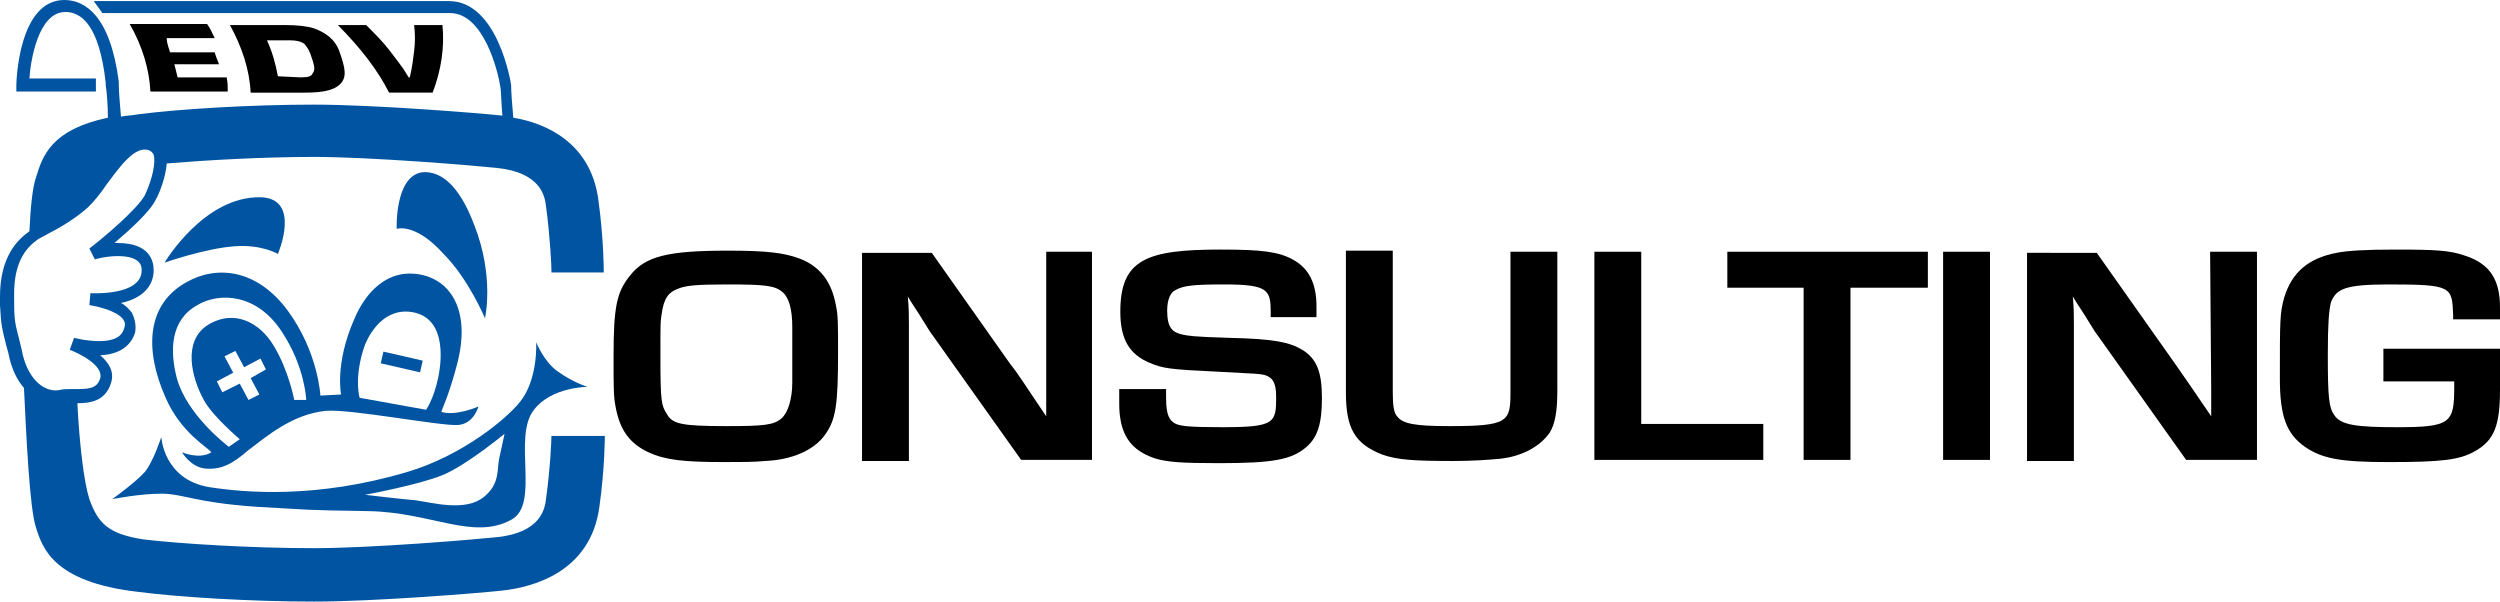 <?xml version="1.0" encoding="utf-8"?>
<!-- Generator: Adobe Illustrator 26.0.3, SVG Export Plug-In . SVG Version: 6.00 Build 0)  -->
<svg version="1.1" id="Ebene_1" xmlns="http://www.w3.org/2000/svg" xmlns:xlink="http://www.w3.org/1999/xlink" x="0px" y="0px"
	 viewBox="0 0 229.4 55.2" style="enable-background:new 0 0 229.4 55.2;" xml:space="preserve">
<style type="text/css">
	.st0{fill:#0054A1;}
</style>
<g>
	<path d="M15.6,4.8h4.1c0.1,0.4,0.3,0.8,0.4,1.1H16c0.1,0.4,0.2,0.8,0.3,1.2h4.5c0.1,0.5,0.1,0.9,0.1,1.3h-7.1
		c-0.1-2-0.7-4.1-1.9-6.2H19c0.3,0.4,0.5,0.9,0.7,1.3h-4.4C15.3,4,15.5,4.4,15.6,4.8"/>
	<path d="M27.6,7.1c0.7,0,1-0.1,1.1-0.4c0.2-0.2,0.2-0.6-0.1-1.4c-0.2-0.7-0.5-1.1-0.7-1.3c-0.3-0.2-0.7-0.3-1.3-0.3h-2.1
		c0.5,1.1,0.8,2.2,1,3.3L27.6,7.1L27.6,7.1z M21.1,2.3h5.1c1,0,2,0.1,2.6,0.3c1.1,0.4,1.9,1,2.3,2c0.7,1.9,0.6,2.4,0.3,2.9
		c-0.5,0.7-1.5,1-3.4,1h-5C22.9,6.4,22.2,4.3,21.1,2.3"/>
	<path d="M40.6,2.3c0.2,2-0.1,4.1-0.9,6.2h-4c-1-2-2.6-4.1-4.7-6.2h2.6c0.8,0.8,1.6,1.6,2.2,2.4c0.6,0.8,1,1.3,1.2,1.6
		s0.3,0.5,0.5,0.8h0.1c0.2-0.8,0.3-1.6,0.4-2.4c0.1-0.8,0.1-1.6,0-2.4C38,2.3,40.6,2.3,40.6,2.3z"/>
	<path class="st0" d="M15.1,24.1c0,0,3.6-6.1,8.8-6c3.8,0.1,1.6,5.2,1.6,5.2s-1.5-0.9-4-0.7C18.8,22.8,15.1,24.1,15.1,24.1"/>
	<path class="st0" d="M36.4,21c0,0-0.2-4.9,2.4-5.2c1.6-0.1,3.3,1.1,4.7,4.8c1.9,4.8,1,8.6,1,8.6s-1.5-3.6-3.8-5.9
		C38.1,20.4,36.4,21,36.4,21"/>
	<path class="st0" d="M51.2,34.1c-1.3-0.9-2-2.7-2-2.7s0.2,3.4-1.5,5.5c-1.3,1.6-5.3,4.9-10.3,6.4c-8.4,2.5-15,1.9-18.2,1.4
		c-4.2-0.7-4.4-4.6-4.4-4.6s-0.7,2.2-1.5,3.2c-0.9,1-3,2.5-3,2.5s2.5-0.5,4.5-0.5s3,0.8,8.7,1.2c5.4,0.3,4.1,0.3,10.3,0.4
		c5.8,0.1,9.6,2.7,13.1,0.8c2.7-1.4,0.1-7.6,2.1-10.1c1.6-2.1,4.9-2.1,4.9-2.1S52.6,35.1,51.2,34.1z M45.8,42.1
		c-0.2,0.9,0.1,2.3-1.4,3.5c-1.7,1.4-4.8,0.5-6.3,0.3c-1.3-0.1-4.6-0.5-4.6-0.5s4.9-0.9,7.1-1.8c2.2-0.9,5.7-3.8,5.7-3.8
		S46,41.2,45.8,42.1z"/>
	<path d="M60.7,28.9c0.2-1.6,0.7-2.1,1.5-2.4c0.7-0.3,1.7-0.4,4.5-0.4c3.5,0,4.4,0.1,5.1,0.7c0.6,0.5,0.9,1.6,0.9,3.2v5.1
		c0,1.5-0.4,2.8-1,3.3c-0.7,0.6-1.6,0.7-5,0.7c-4.2,0-5-0.2-5.5-1.1c-0.5-0.8-0.6-1-0.6-5.3C60.6,29.7,60.6,29.5,60.7,28.9
		 M73.3,23.7c-1.4-0.5-2.9-0.7-6.5-0.7c-5.5,0-7.6,0.5-9,2.3c-1.2,1.5-1.5,2.8-1.5,7.4c0,3,0,3.7,0.2,4.7c0.4,2.1,1.3,3.3,3,4.1
		c1.5,0.7,3.2,0.9,6.9,0.9c1.7,0,2.8,0,3.8-0.1c2.5-0.1,4.5-1,5.5-2.4s1.2-2.7,1.2-7.6c0-2.6,0-3.4-0.2-4.3
		C76.3,25.8,75.2,24.4,73.3,23.7"/>
	<path d="M96,35.7c0,0.6,0,1.5,0,2.5c-1.9-2.8-2.5-3.8-3.3-4.8l-7.2-10.2h-6.4v19.1h4.3V29.7c0-0.7,0-1.5-0.1-2.5
		c0.1,0.2,0.2,0.3,0.3,0.5c1.2,1.8,1.6,2.6,2,3.1l8.1,11.4h6.5V23.1H96V35.7z"/>
	<path d="M119.5,32.1c-1.2-0.7-2.5-1-6.7-1.1c-3.5-0.1-3.8-0.2-4.3-0.3c-0.9-0.2-1.4-0.6-1.4-2.2c0-1,0.3-1.7,0.8-1.9
		c0.7-0.4,1.7-0.5,4.4-0.5c4.1,0,4.3,0.5,4.3,2.6v0.4h4.2v-1c0-2.1-0.7-3.5-2.2-4.3c-1.3-0.7-2.8-0.9-6.6-0.9
		c-6.8,0-9.2,0.9-9.2,5.7c0,2.5,0.8,3.9,2.7,4.7c1.2,0.5,1.8,0.6,6.1,0.8c3.9,0.2,3.9,0.2,4.4,0.3c0.7,0.2,1.1,0.6,1.1,2
		c0,2.4-0.1,2.8-4.9,2.8c-3.1,0-3.8-0.1-4.3-0.3c-0.6-0.3-0.9-0.8-0.9-2.4v-0.8h-4.3v0.6c0,1.3,0,1.4,0.1,2.1c0.3,2,1.4,3.1,3.3,3.7
		c1.1,0.3,2.3,0.4,5.7,0.4c5,0,6.7-0.3,8.1-1.5c1-0.9,1.4-2.1,1.4-4.5C121.3,34.1,120.8,32.9,119.5,32.1"/>
	<path d="M138.6,36c0,2.7-0.2,3.1-5.6,3.1c-3.1,0-4.3-0.2-4.8-0.9c-0.3-0.3-0.4-1-0.4-2.2V23h-4.3v13c0,3.3,0.8,4.7,3.3,5.7
		c1.4,0.5,2.9,0.6,6.6,0.6c1.7,0,3.1-0.1,4.2-0.2c2-0.2,3.7-1.1,4.6-2.4c0.5-0.8,0.7-2,0.7-3.8V23.1h-4.3L138.6,36L138.6,36z"/>
	<polygon points="150.6,23.1 146.3,23.1 146.3,42.2 161.8,42.2 161.8,38.9 150.6,38.9 	"/>
	<polygon points="158.5,26.4 165.5,26.4 165.5,42.2 169.8,42.2 169.8,26.4 176.9,26.4 176.9,23.1 158.5,23.1 	"/>
	<rect x="178.3" y="23.1" width="4.3" height="19.1"/>
	<path d="M202.9,35.7c0,0.6,0,1.5,0,2.5c-1.9-2.8-2.6-3.8-3.3-4.8l-7.2-10.2H186v19.1h4.3V29.7c0-0.7,0-1.5-0.1-2.5
		c0.1,0.2,0.2,0.3,0.3,0.5c1.2,1.8,1.6,2.6,2,3.1l8.1,11.4h6.5V23.1h-4.3L202.9,35.7L202.9,35.7z"/>
	<path d="M229.4,32.4V32h-10.7v3h6.5c0,0.2,0,0.4,0,0.5c0,3.3-0.3,3.7-5.2,3.7c-3.8,0-5.2-0.2-5.8-1.1c-0.5-0.7-0.6-1.6-0.6-5.6
		c0-2.7,0.1-4.1,0.3-4.8c0.5-1.2,1.3-1.6,5.3-1.6c5.8,0,5.8,0.2,5.9,2.8v0.4h4.3v-0.4c0-1.1,0-1.4-0.1-2c-0.3-1.8-1.3-2.9-3.3-3.5
		c-1.2-0.4-2.4-0.5-6.1-0.5c-2.9,0-4.5,0.1-5.5,0.3c-2.6,0.5-4.1,1.8-4.8,4.1c-0.4,1.4-0.4,2.1-0.4,7.4c0,3.5,0.6,5.1,2.3,6.3
		c1.6,1.1,3.3,1.4,7.7,1.4c4.9,0,6.5-0.2,7.9-1c1.8-1,2.3-2.4,2.3-5.7C229.4,33.4,229.4,33.2,229.4,32.4"/>
	<path class="st0" d="M55.4,25v-0.2c0,0,0-2.9-0.5-6.5c-0.7-5.2-4.8-7-7.8-7.5c-0.1-1.1-0.2-2.4-0.2-3c0-0.1-1.2-7.7-5.7-7.7H8.6
		l0.8,1.1h31.9c3.1,0,4.4,5.4,4.6,6.7c0.1,0.5,0.1,1.7,0.2,2.7c0,0,0,0-0.1,0c-1.8-0.2-11.6-1-17.2-1c-5.7,0-12.4,0.4-16.2,0.9
		c-0.5,0.1-1,0.1-1.5,0.2c-0.1-1.1-0.2-2.4-0.2-3V7.5C10.1,1.3,7.7,0,5.9,0C1.7,0,1.5,7.5,1.5,7.8v0.6h7.3V7.2H2.7
		C2.8,5.6,3.5,1.1,6,1.1c1.4,0,3.1,1.1,3.7,6.5v0.2c0.1,0.6,0.2,1.9,0.2,3c-5.2,1.1-6,3.5-6.6,5.5C3,17.1,2.8,19,2.7,21.2l-0.1,0.1
		C-0.2,23.3,0,26.7,0,28c0.1,1.9,0.2,2.2,0.6,3.8c0.1,0.3,0.2,0.7,0.3,1.2c0.3,1.1,0.7,1.9,1.3,2.6c0.2,4.1,0.5,11,1.1,12.8
		c0.6,1.9,1.6,5,9.3,5.9c3.8,0.5,10.5,0.9,16.2,0.9s15.4-0.8,17.2-1c2.9-0.3,8.2-1.7,9-7.7c0.5-3.5,0.5-6.5,0.5-6.5h-4.9
		c0,0.4-0.1,2.9-0.5,5.8c-0.1,0.8-0.4,3.1-4.6,3.5c-1.9,0.2-11.4,1-16.7,1c-5.7,0-12.2-0.4-15.6-0.8C9.9,49,9,48,8.2,45.8
		c-0.5-1.6-0.9-4.9-1.1-8.8c1.2,0,2.6-0.2,3.1-1.9c0.3-1-0.2-1.8-1-2.5c2.3-0.1,3-1.4,3.2-2.1c0.1-0.6,0-1.2-0.3-1.8
		c-0.3-0.4-0.6-0.7-1-0.9c1.9-0.4,3-1.5,3-3c0-0.9-0.4-2.5-3.3-2.5c-0.1,0-0.2,0-0.3,0c1.4-1.2,3.3-2.9,3.8-4c0.3-0.5,0.9-2,1-3.3
		c3.6-0.3,8.8-0.6,13.5-0.6c5.3,0,14.8,0.8,16.7,1c4.2,0.4,4.5,2.7,4.6,3.5c0.4,3,0.5,5.6,0.5,5.9V25H55.4z M13.3,17.9
		c-0.7,1.3-3.9,4-5.1,4.9l0.5,1c0,0,1-0.3,2.1-0.3c2.2,0,2.2,1,2.2,1.3c0,2.4-4.7,2.1-4.7,2.1L8.2,28c0.7,0.1,2.5,0.5,3.1,1.3
		c0.2,0.3,0.2,0.5,0.1,0.8c-0.1,0.3-0.3,1.2-2.3,1.2c-1.2,0-2.3-0.3-2.3-0.3l-0.4,1.1c0.8,0.3,3.1,1.4,2.8,2.6c-0.3,1-1.1,1-2.4,1
		H6.6c-0.5,0-0.8,0-1.2,0.1C4.2,36,2.7,35,2.1,32.6c-0.1-0.5-0.2-0.9-0.3-1.3c-0.4-1.6-0.5-1.8-0.5-3.6c0-1.1-0.2-4,2-5.6
		c0.2-0.2,0.7-0.4,1.2-0.7C5.5,20.9,7,20,8.1,19c0.5-0.5,1.1-1.2,1.7-2.1c1.2-1.6,2.6-3.6,3.9-3.1c0.2,0.1,0.3,0.2,0.4,0.4
		C14.3,14.9,14,16.4,13.3,17.9z"/>
	<path class="st0" d="M40.5,37.8c0.1-0.4,0.7-1.5,1.5-4.6c1.1-4.4-0.4-7.4-3.4-8c-3.1-0.6-5.1,1.7-6.1,4.1c-1.8,4.1-1.2,6.9-1.2,6.9
		l-1.9,0.1c0,0-0.2-4-3-7.8s-6.5-4.2-9.3-2.6c-3.6,2-3.9,6.1-1.9,10.6c1.4,3.2,3.8,4.5,4.2,5c-1.1,0.7-2.7,0-2.7,0s0.8,1.4,2.2,1.5
		c1.4,0.1,2.4-0.4,3.9-1.7c1.6-1.2,4-3.3,7.1-3.6c2.2-0.2,10.5,1.4,12.1,1.3c1.5-0.1,1.9-1.7,1.9-1.7S41.9,38.2,40.5,37.8z
		 M23.8,36.2l-1,0.5L22,35.2L20.4,36l-0.5-1l1.5-0.8l-0.8-1.5l1-0.5l0.8,1.5l1.5-0.8l0.5,1L23,34.7L23.8,36.2z M27,36.7
		c0,0-0.5-2.7-1.9-5c-1.2-2-3.5-3.4-6-1.9c-2.4,1.5-1.5,4.9-0.4,6.9c0.8,1.5,3.3,3.6,3.3,3.6L21,41c0,0-3.9-2.9-4.8-6.4
		c-0.6-2.4-0.6-5.2,1.9-6.6c2-1.2,5.5-1.1,7.8,2.5c2.1,3.2,2.2,6.2,2.2,6.2L27,36.7z M40.2,34.7c-0.4,1.9-1.1,2.9-1.1,2.9L33,36.5
		c0,0-0.5-1.6,0.3-4.3c0.3-1.1,1.6-3.8,4.2-3.6C40.9,28.9,40.6,32.8,40.2,34.7z"/>
	<rect x="36.3" y="31.3" transform="matrix(0.224 -0.975 0.975 0.224 -3.712 61.718)" class="st0" width="1.1" height="3.7"/>
</g>
</svg>
